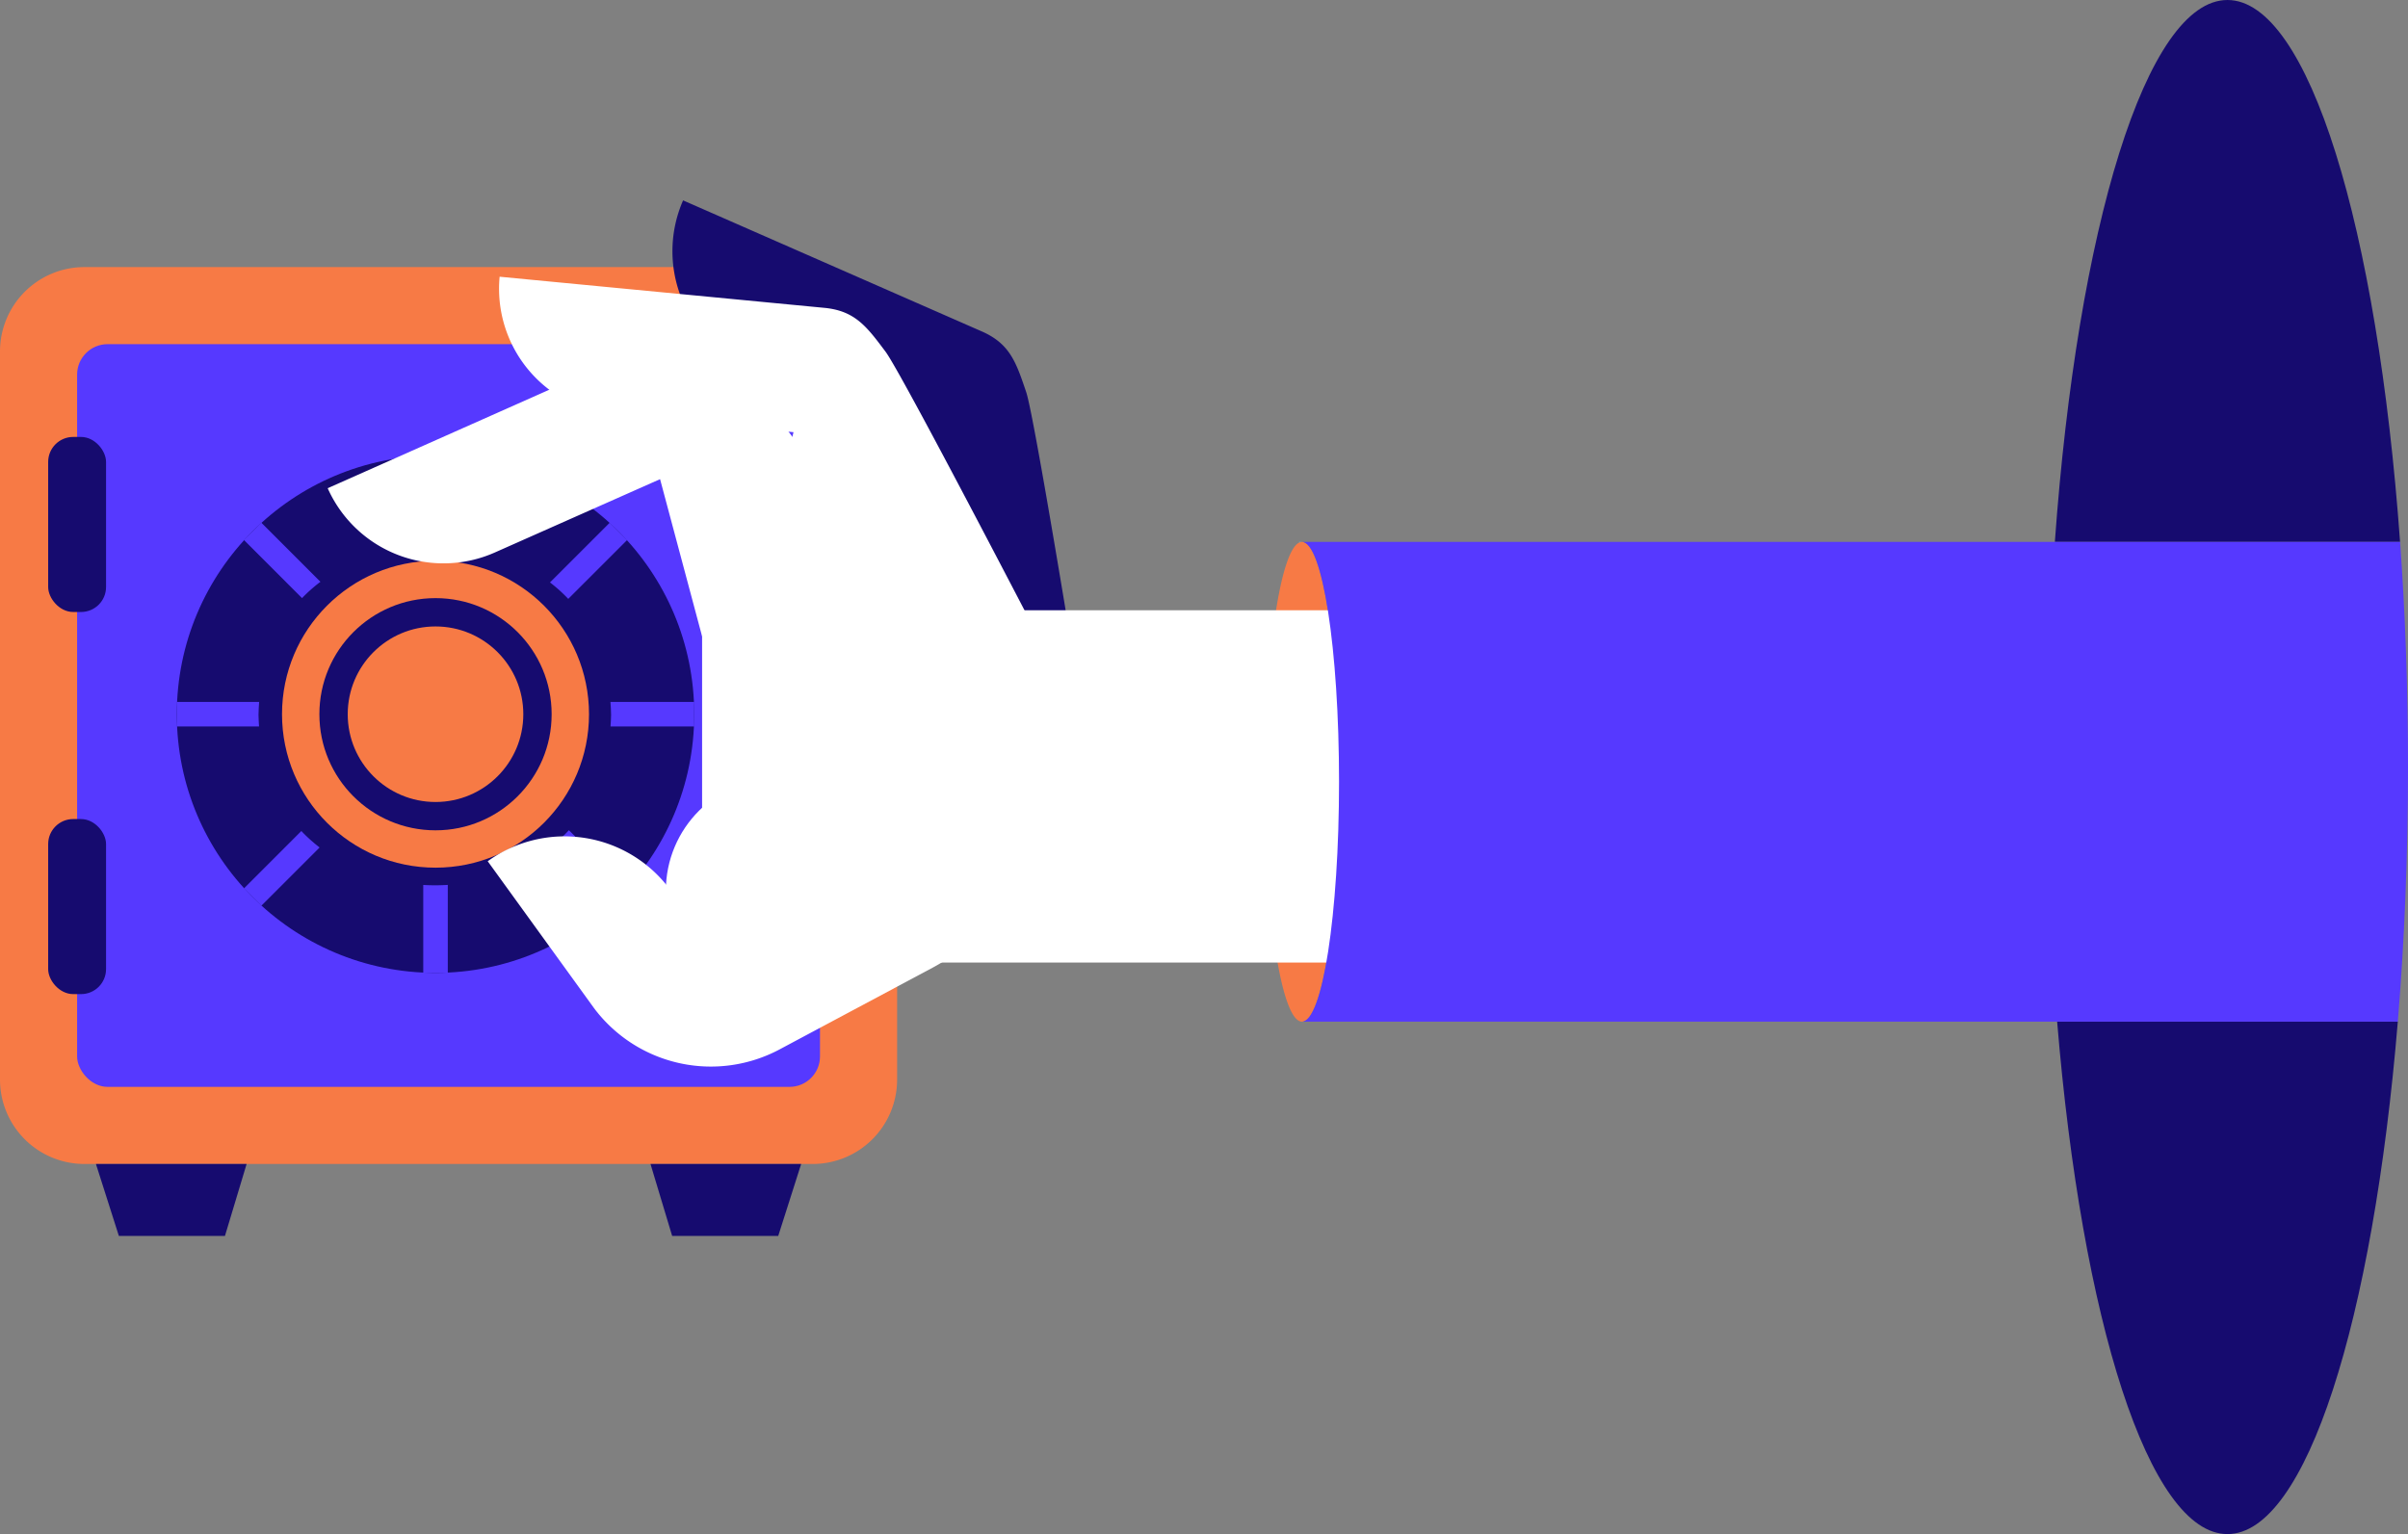 <svg xmlns="http://www.w3.org/2000/svg" width="553.408" height="352.656" viewBox="0 0 553.408 352.656">
  <rect x="0" y="0" width="553.408" height="352.656" fill="#808080" stroke="none"/>
  <g id="Group_1911" data-name="Group 1911" transform="translate(-3147.1 -1347.952)">
    <g id="Group_1897" data-name="Group 1897" transform="translate(3147.1 1409.348)">
      <path id="Rectangle_2476" data-name="Rectangle 2476" d="M19.4,0H186.776a19.4,19.4,0,0,1,19.4,19.4V186.775a19.4,19.4,0,0,1-19.4,19.4H19.4A19.4,19.4,0,0,1,0,186.775V19.4A19.4,19.4,0,0,1,19.4,0Z" fill="#f77a45"/>
      <rect id="Rectangle_2477" data-name="Rectangle 2477" width="170.731" height="170.731" rx="7.001" transform="translate(17.721 17.721)" fill="#5639ff"/>
      <g id="Group_1892" data-name="Group 1892" transform="translate(22.047 206.173)">
        <path id="Path_1730" data-name="Path 1730" d="M3330.589,1614.379l-5.271,16.545h-24.379l-4.98-16.545Z" transform="translate(-3168.51 -1614.379)" fill="#160b6f"/>
        <path id="Path_1731" data-name="Path 1731" d="M3169.053,1614.379l5.271,16.545h24.38l4.979-16.545Z" transform="translate(-3169.053 -1614.379)" fill="#160b6f"/>
      </g>
      <g id="Group_1896" data-name="Group 1896" transform="translate(11.071 39.047)">
        <g id="Group_1893" data-name="Group 1893" transform="translate(0 0)">
          <rect id="Rectangle_2478" data-name="Rectangle 2478" width="13.301" height="40.24" rx="5.743" transform="translate(13.301 40.24) rotate(-180)" fill="#160b6f"/>
        </g>
        <g id="Group_1895" data-name="Group 1895" transform="translate(0 87.839)">
          <g id="Group_1894" data-name="Group 1894">
            <rect id="Rectangle_2479" data-name="Rectangle 2479" width="13.301" height="40.24" rx="5.743" fill="#160b6f"/>
          </g>
        </g>
      </g>
    </g>
    <g id="Group_1903" data-name="Group 1903" transform="translate(3187.733 1452.677)">
      <g id="Group_1902" data-name="Group 1902">
        <circle id="Ellipse_564" data-name="Ellipse 564" cx="59.458" cy="59.458" r="59.458" transform="translate(0 0)" fill="#160b6f"/>
        <g id="Group_1898" data-name="Group 1898" transform="translate(0.002 56.635)">
          <path id="Path_1732" data-name="Path 1732" d="M3286.941,1511.612c0,.913-.081,1.772-.129,2.652h19.236v-5.641h-19.253C3286.856,1509.61,3286.941,1510.583,3286.941,1511.612Z" transform="translate(-3187.137 -1508.623)" fill="#5639ff"/>
          <path id="Path_1733" data-name="Path 1733" d="M3206.337,1511.612c0-1.029.084-2,.146-2.989h-18.921v5.641h18.9C3206.419,1513.384,3206.337,1512.525,3206.337,1511.612Z" transform="translate(-3187.562 -1508.623)" fill="#5639ff"/>
        </g>
        <g id="Group_1899" data-name="Group 1899" transform="translate(15.422 15.42)">
          <path id="Path_1734" data-name="Path 1734" d="M3216.116,1538.168l-13.2,13.2,3.989,3.989,13.408-13.409A36.139,36.139,0,0,1,3216.116,1538.168Z" transform="translate(-3202.916 -1467.281)" fill="#5639ff"/>
          <path id="Path_1735" data-name="Path 1735" d="M3272.958,1481.325a36.008,36.008,0,0,1,4.2,3.78l13.532-13.532-3.99-3.989Z" transform="translate(-3202.616 -1467.584)" fill="#5639ff"/>
        </g>
        <g id="Group_1900" data-name="Group 1900" transform="translate(56.637)">
          <path id="Path_1736" data-name="Path 1736" d="M3243.955,1550.515v20.21h5.641V1550.5A47.038,47.038,0,0,1,3243.955,1550.515Z" transform="translate(-3243.955 -1451.809)" fill="#5639ff"/>
          <path id="Path_1737" data-name="Path 1737" d="M3243.955,1472.77a47.448,47.448,0,0,1,5.641.013V1452.23h-5.641Z" transform="translate(-3243.955 -1452.23)" fill="#5639ff"/>
        </g>
        <g id="Group_1901" data-name="Group 1901" transform="translate(15.422 15.42)">
          <path id="Path_1738" data-name="Path 1738" d="M3273.145,1541.8l13.552,13.554,3.99-3.989-13.38-13.38A35.886,35.886,0,0,1,3273.145,1541.8Z" transform="translate(-3202.615 -1467.282)" fill="#5639ff"/>
          <path id="Path_1739" data-name="Path 1739" d="M3220.5,1481.18l-13.594-13.6-3.989,3.989,13.359,13.36A36.072,36.072,0,0,1,3220.5,1481.18Z" transform="translate(-3202.916 -1467.584)" fill="#5639ff"/>
        </g>
        <circle id="Ellipse_565" data-name="Ellipse 565" cx="35.277" cy="35.277" r="35.277" transform="translate(24.18 24.18)" fill="#f77a45"/>
        <circle id="Ellipse_566" data-name="Ellipse 566" cx="26.689" cy="26.689" r="26.689" transform="translate(32.768 32.769)" fill="#160b6f"/>
        <circle id="Ellipse_567" data-name="Ellipse 567" cx="20.177" cy="20.177" r="20.177" transform="translate(39.281 39.281)" fill="#f77a45"/>
      </g>
    </g>
    <g id="Group_1910" data-name="Group 1910" transform="translate(3222.409 1347.952)">
      <path id="Path_1740" data-name="Path 1740" d="M3445.072,1471.993c4.71,0,8.526,24.685,8.526,55.135s-3.816,55.146-8.526,55.146a1.4,1.4,0,0,1-.653-.161c-4.4-2.169-7.864-25.951-7.864-54.985s3.465-52.805,7.864-54.975A1.394,1.394,0,0,1,3445.072,1471.993Z" transform="translate(-3221.168 -1347.42)" fill="#f77a45"/>
      <path id="Path_1741" data-name="Path 1741" d="M3475.315,1557.924v-.161a1.4,1.4,0,0,0,.653.161Z" transform="translate(-3221.002 -1347.052)" fill="#66c6e9"/>
      <g id="Group_1904" data-name="Group 1904" transform="translate(396.942)">
        <path id="Path_1742" data-name="Path 1742" d="M3617.855,1581.8h78.294c-5.684,68.614-21.07,117.8-39.147,117.8S3623.54,1650.416,3617.855,1581.8Z" transform="translate(-3617.333 -1346.95)" fill="#160b6f"/>
        <path id="Path_1743" data-name="Path 1743" d="M3657,1347.952c18.67,0,34.467,52.444,39.669,124.572h-79.339C3622.537,1400.4,3638.335,1347.952,3657,1347.952Z" transform="translate(-3617.335 -1347.952)" fill="#160b6f"/>
      </g>
      <path id="Path_1744" data-name="Path 1744" d="M3444.385,1471.993h.653a1.4,1.4,0,0,0-.653.16Z" transform="translate(-3221.135 -1347.42)" fill="#66c6e9"/>
      <g id="Group_1909" data-name="Group 1909" transform="translate(0 46.064)">
        <g id="Group_1905" data-name="Group 1905" transform="translate(79.223)">
          <path id="Path_1745" data-name="Path 1745" d="M3399.109,1535.563s-14.531-90.895-16.823-97.658-3.68-11.107-10.221-13.971l-68.638-30.115h0a29.124,29.124,0,0,0,14.995,38.361l38,16.7-34.674,54.022Z" transform="translate(-3300.973 -1393.819)" fill="#160b6f"/>
        </g>
        <g id="Group_1906" data-name="Group 1906" transform="translate(39.379 17.548)">
          <path id="Path_1746" data-name="Path 1746" d="M3396.624,1516.028s-42.213-81.8-46.5-87.508-6.968-9.4-14.076-10.075l-74.613-7.154h0a29.123,29.123,0,0,0,26.233,31.753l41.312,3.984-16.052,62.153Z" transform="translate(-3261.299 -1411.292)" fill="#fff"/>
        </g>
        <path id="Path_1747" data-name="Path 1747" d="M3327.865,1568.622h132.562v-80.984H3327.865Z" transform="translate(-3221.635 -1393.417)" fill="#fff"/>
        <g id="Group_1907" data-name="Group 1907" transform="translate(36.775 130.181)">
          <path id="Path_1748" data-name="Path 1748" d="M3385.1,1524.266l-.18,6.579a45.5,45.5,0,0,1-24.005,38.826l-35.027,18.708a33.566,33.566,0,0,1-42.531-9.149l-.271-.364-24.375-33.686h0a30.129,30.129,0,0,1,42.07,6.747l6.529,9.022a3.528,3.528,0,0,0,4.384.854l35.029-18.709a15.316,15.316,0,0,0,8.082-13.07l.179-6.58Z" transform="translate(-3258.707 -1523.444)" fill="#fff"/>
        </g>
        <g id="Group_1908" data-name="Group 1908" transform="translate(0 33.519)">
          <path id="Path_1749" data-name="Path 1749" d="M3401.542,1534.9l-57.218-67.635a318.885,318.885,0,0,1-22.207-28.728,25.441,25.441,0,0,0-31.537-9.143l-68.492,30.448h0a29.124,29.124,0,0,0,38.454,14.756l37.935-16.839,16.574,62.016Z" transform="translate(-3222.088 -1427.195)" fill="#fff"/>
        </g>
        <rect id="Rectangle_2480" data-name="Rectangle 2480" width="71.186" height="42.066" transform="translate(86.048 165.706) rotate(-90)" fill="#fff"/>
        <circle id="Ellipse_568" data-name="Ellipse 568" cx="26.031" cy="26.031" r="26.031" transform="translate(77.718 132.674)" fill="#fff"/>
      </g>
      <path id="Path_1750" data-name="Path 1750" d="M3445.035,1471.993h252.378c1.185,16.36,1.818,33.744,1.818,51.751,0,20.518-.824,40.221-2.34,58.53H3445.035c4.71,0,8.527-24.685,8.527-55.146S3449.745,1471.993,3445.035,1471.993Z" transform="translate(-3221.132 -1347.42)" fill="#5639ff"/>
    </g>
  </g>
</svg>
